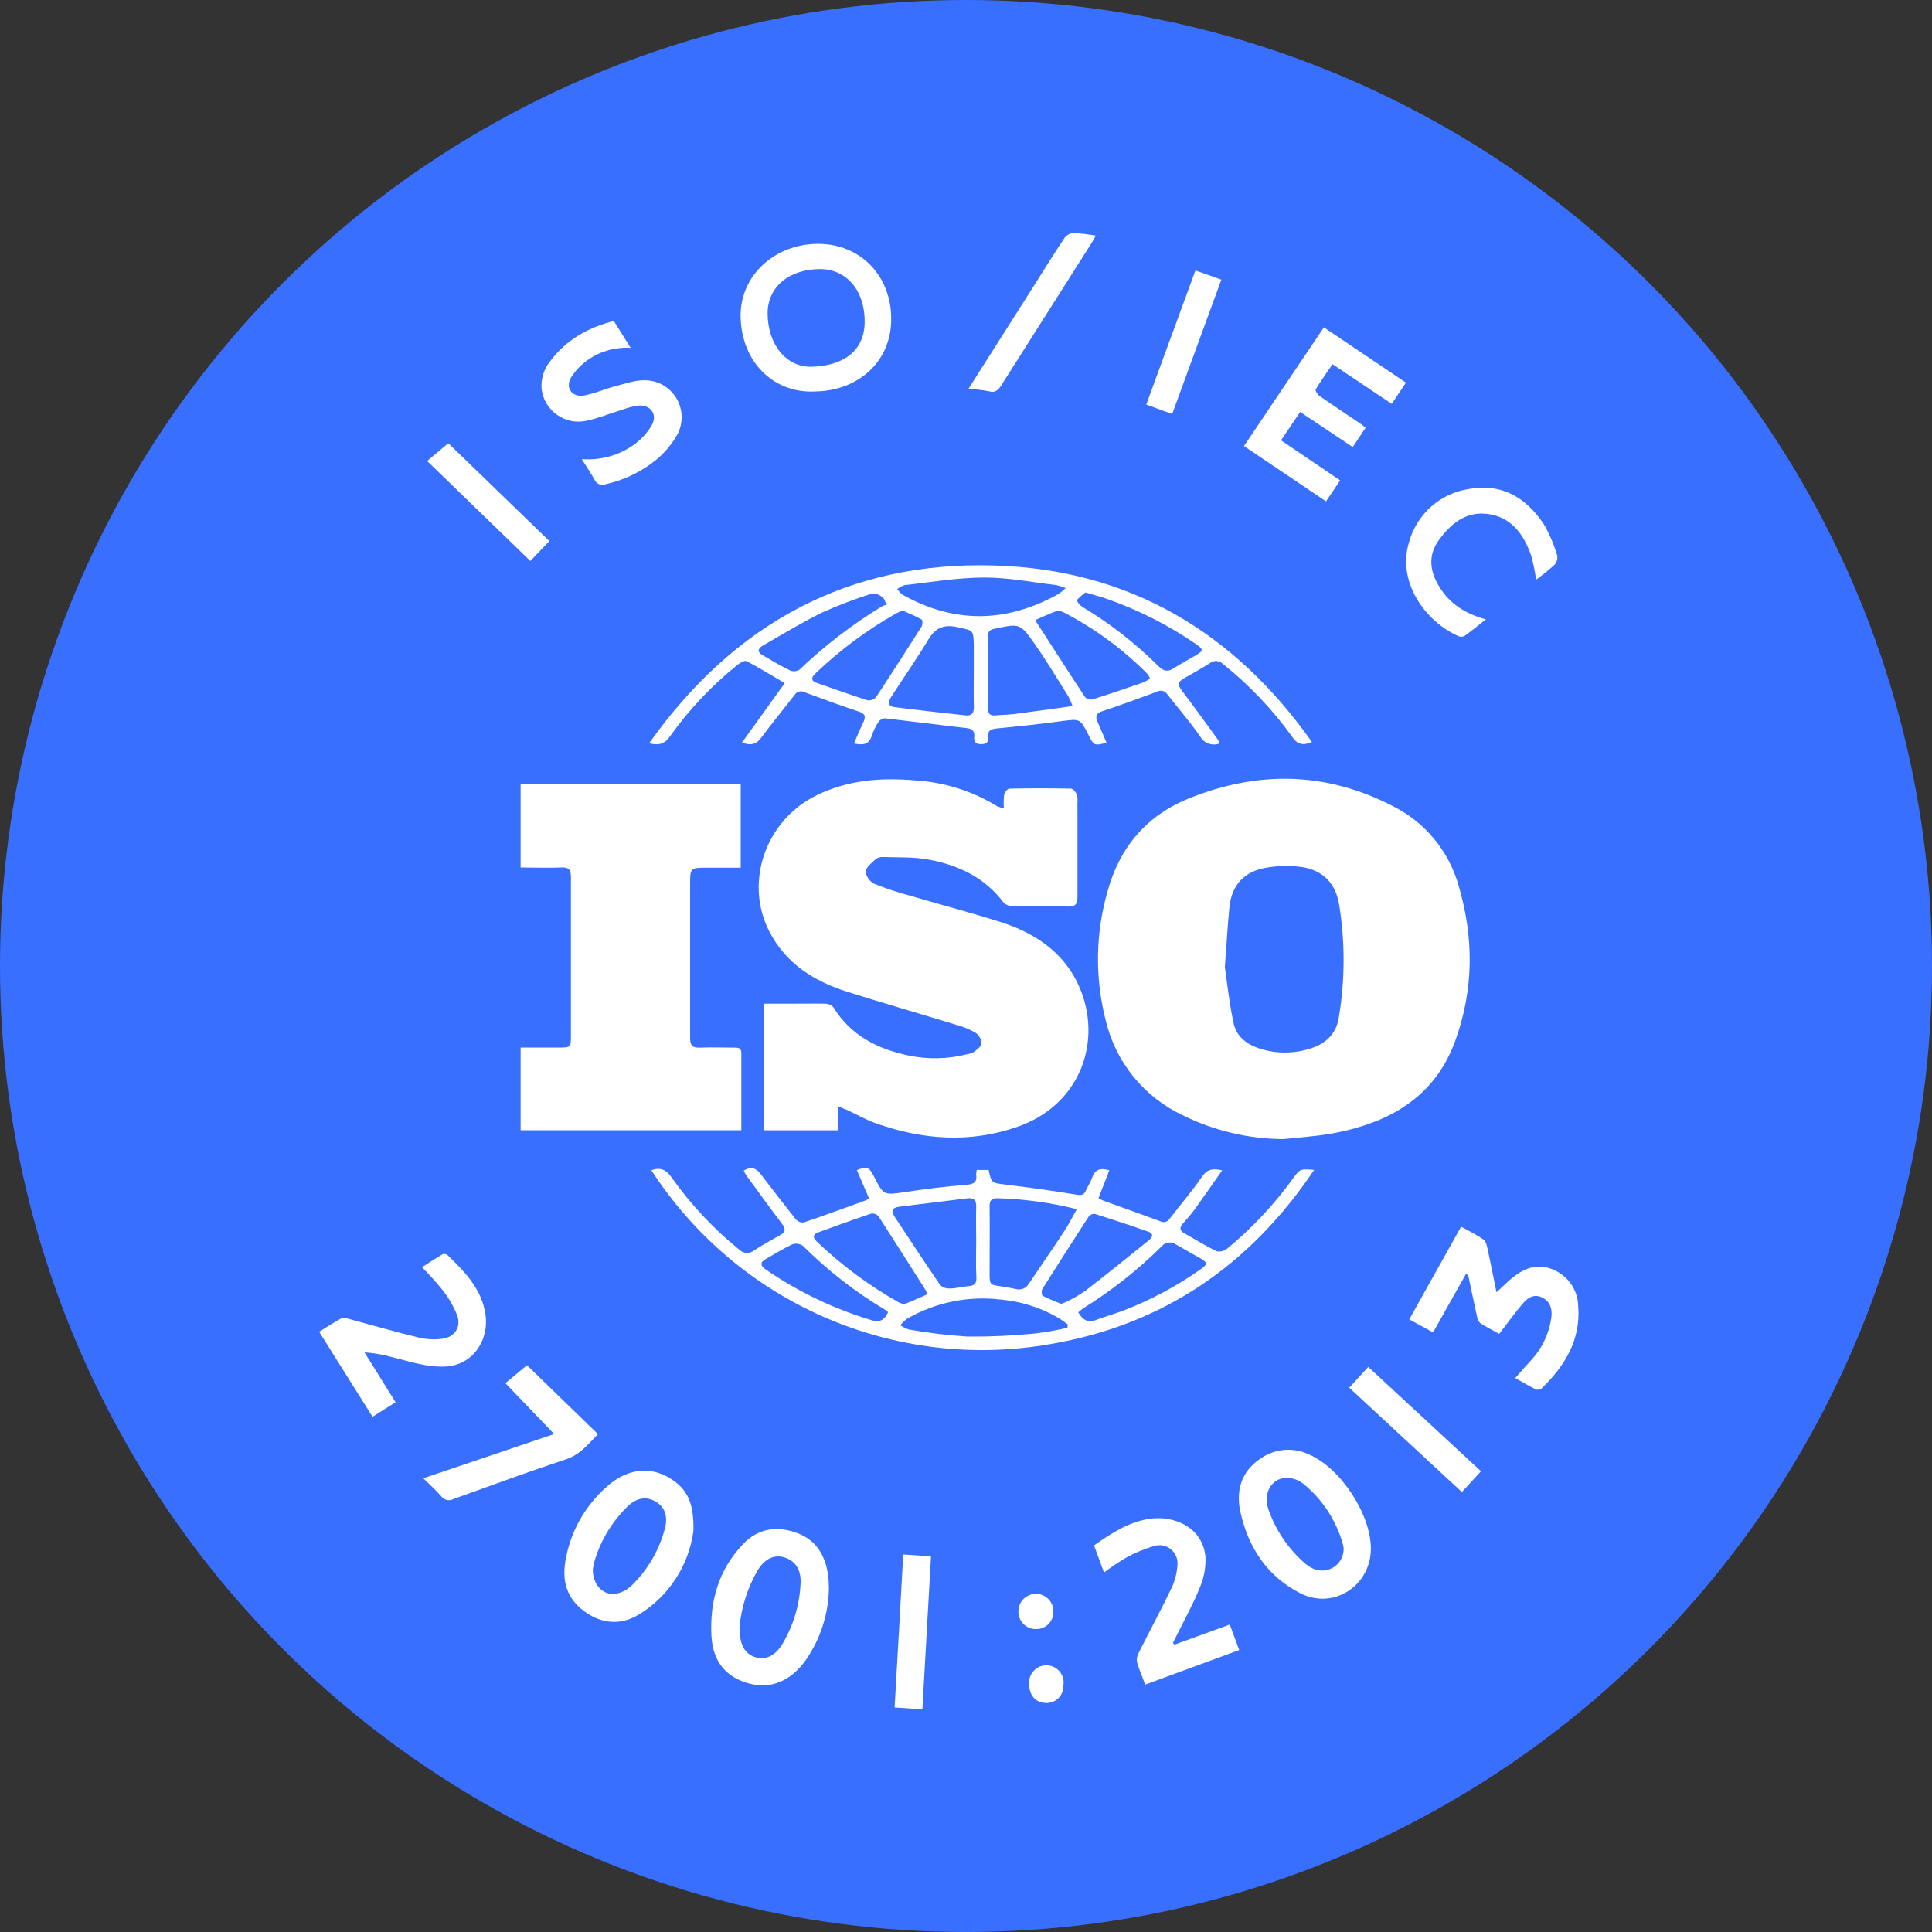 <svg width="70" height="70" viewBox="0 0 70 70" fill="none" xmlns="http://www.w3.org/2000/svg">
<rect x="0" y="0" width="70" height="70" fill="#333333" stroke="none"/>
<g clip-path="url(#clip0_7168_39257)">
<path d="M35.016 0.128C54.173 0.083 69.889 15.639 69.927 34.955C69.964 54.27 54.317 69.922 35.027 69.926C15.66 69.926 0.086 54.168 0.114 34.972C0.142 15.775 15.777 0.092 35.016 0.128ZM35.006 69.282C53.847 69.266 69.28 54.082 69.28 34.995C69.312 25.912 65.735 17.187 59.334 10.741C52.934 4.295 44.235 0.656 35.151 0.624C26.067 0.591 17.343 4.169 10.897 10.569C4.451 16.97 0.812 25.669 0.779 34.753C0.626 53.804 15.963 69.235 35.006 69.282Z" fill="white"/>
<circle cx="35" cy="35" r="35" fill="#386FFF"/>
<path d="M46.506 41.271C45.24 41.266 43.991 40.971 42.856 40.409C42.161 40.083 41.548 39.604 41.064 39.008C40.58 38.411 40.237 37.713 40.061 36.966C39.665 35.422 39.691 33.801 40.135 32.27C40.573 30.696 41.543 29.541 43.096 28.92C45.589 27.921 48.044 27.959 50.451 29.2C51.032 29.487 51.545 29.892 51.958 30.391C52.371 30.889 52.675 31.469 52.849 32.092C53.406 33.986 53.4 35.848 52.724 37.717C52.153 39.291 51.013 40.257 49.458 40.767C49.045 40.904 48.622 41.009 48.193 41.08C47.63 41.175 47.066 41.211 46.506 41.271ZM44.378 35.033C44.454 35.556 44.534 36.31 44.691 37.052C44.786 37.532 45.143 37.825 45.608 37.981C46.223 38.187 46.888 38.187 47.503 37.981C48.055 37.807 48.419 37.435 48.506 36.875C48.735 35.516 48.739 34.13 48.519 32.77C48.384 31.987 47.929 31.538 47.181 31.416C46.762 31.358 46.336 31.363 45.919 31.432C45.108 31.554 44.625 32.042 44.544 32.873C44.478 33.508 44.447 34.15 44.378 35.033Z" fill="white"/>
<path d="M30.375 40.089V40.952H27.679V36.365H28.532C28.989 36.365 29.446 36.357 29.901 36.365C29.957 36.365 30.011 36.377 30.062 36.399C30.113 36.421 30.158 36.454 30.195 36.495C30.822 37.517 31.795 38.008 32.917 38.243C33.618 38.391 34.344 38.375 35.038 38.197C35.126 38.186 35.212 38.157 35.29 38.113C35.399 38.025 35.557 37.914 35.563 37.8C35.558 37.725 35.536 37.653 35.499 37.587C35.462 37.522 35.412 37.466 35.351 37.423C35.147 37.301 34.927 37.208 34.698 37.146C33.363 36.737 32.022 36.351 30.692 35.931C29.49 35.552 28.471 34.906 27.875 33.751C26.953 31.964 27.74 29.712 29.596 28.81C30.724 28.259 31.926 28.166 33.16 28.275C34.213 28.339 35.234 28.661 36.133 29.214C36.21 29.246 36.29 29.268 36.373 29.281C36.36 29.117 36.363 28.952 36.382 28.788C36.401 28.704 36.504 28.574 36.571 28.573C37.316 28.557 38.061 28.557 38.805 28.573C38.878 28.573 38.972 28.695 39.013 28.781C39.04 28.875 39.049 28.975 39.038 29.073C39.038 30.216 39.038 31.357 39.038 32.498C39.038 32.778 38.949 32.853 38.679 32.846C38.014 32.828 37.349 32.846 36.684 32.834C36.561 32.832 36.444 32.782 36.357 32.695C35.662 31.776 34.693 31.33 33.604 31.137C33.075 31.044 32.524 31.07 31.981 31.051C31.891 31.046 31.803 31.073 31.731 31.127C31.587 31.263 31.38 31.415 31.364 31.577C31.377 31.671 31.412 31.761 31.467 31.838C31.521 31.916 31.593 31.979 31.677 32.023C32.099 32.192 32.531 32.336 32.97 32.452C34.092 32.782 35.224 33.078 36.335 33.433C37.762 33.903 38.855 34.782 39.283 36.25C39.811 38.075 38.971 40.083 36.884 40.819C35.146 41.432 33.415 41.299 31.706 40.689C31.372 40.568 31.059 40.39 30.737 40.236L30.375 40.089Z" fill="white"/>
<path d="M26.838 28.394V31.438H25.63C25.004 31.438 25.004 31.438 25.004 32.064C25.004 33.911 25.004 35.757 25.004 37.603C25.004 37.88 25.084 37.969 25.356 37.958C25.782 37.939 26.209 37.958 26.637 37.958C26.774 37.958 26.86 37.988 26.86 38.155C26.86 39.077 26.86 40 26.86 40.95H18.863V37.955H20.231C20.685 37.955 20.686 37.955 20.686 37.501C20.686 35.595 20.686 33.688 20.686 31.782C20.686 31.512 20.616 31.418 20.337 31.43C19.854 31.452 19.369 31.43 18.863 31.43V28.394H26.838Z" fill="white"/>
<path d="M23.601 42.401C23.94 42.276 24.143 42.391 24.338 42.668C25.028 43.641 25.848 44.515 26.773 45.268C26.844 45.343 26.941 45.389 27.045 45.395C27.148 45.401 27.25 45.367 27.33 45.301C27.629 45.104 27.942 44.931 28.255 44.759C28.463 44.645 28.48 44.532 28.333 44.34C27.889 43.756 27.461 43.161 27.028 42.568C26.997 42.518 26.969 42.466 26.945 42.412C27.216 42.263 27.386 42.309 27.557 42.534C27.976 43.086 28.399 43.629 28.832 44.177C28.868 44.217 28.913 44.249 28.964 44.269C29.014 44.288 29.068 44.296 29.122 44.291C29.881 44.035 30.634 43.758 31.388 43.484C31.422 43.463 31.454 43.438 31.483 43.41C31.338 43.075 31.192 42.736 31.045 42.396C31.407 42.254 31.493 42.287 31.649 42.596C32.017 43.321 32.014 43.307 32.812 43.188C33.537 43.08 34.266 42.986 35.003 42.93C35.283 42.908 35.408 42.841 35.368 42.554C35.369 42.499 35.376 42.444 35.39 42.39H35.819C35.922 42.872 35.923 42.859 36.462 42.923C37.318 43.028 38.171 43.149 39.021 43.288C39.194 43.316 39.277 43.288 39.344 43.132C39.412 42.975 39.512 42.836 39.567 42.678C39.664 42.387 39.85 42.297 40.193 42.404L39.801 43.406C39.851 43.441 39.903 43.471 39.958 43.496C40.647 43.747 41.338 43.988 42.025 44.244C42.085 44.279 42.156 44.289 42.222 44.272C42.289 44.255 42.346 44.212 42.382 44.154C42.767 43.65 43.185 43.168 43.542 42.645C43.728 42.37 43.928 42.319 44.282 42.404C43.944 42.886 43.628 43.343 43.299 43.8C43.166 43.985 43.013 44.155 42.863 44.327C42.739 44.468 42.725 44.579 42.908 44.683C43.298 44.9 43.676 45.14 44.077 45.334C44.143 45.348 44.212 45.347 44.277 45.332C44.343 45.316 44.405 45.286 44.457 45.245C45.371 44.493 46.183 43.625 46.872 42.664C47.109 42.351 47.11 42.351 47.614 42.387C45.287 45.85 42.136 48.002 38.068 48.697C35.304 49.187 32.458 48.851 29.884 47.731C27.311 46.611 25.125 44.757 23.601 42.401ZM39.008 43.809C38.076 43.575 37.121 43.443 36.16 43.415C35.919 43.402 35.847 43.498 35.855 43.728C35.864 44.521 35.855 45.315 35.855 46.108C35.855 46.553 35.855 46.55 36.286 46.609C36.463 46.633 36.637 46.672 36.812 46.705C36.898 46.729 36.99 46.724 37.073 46.69C37.156 46.657 37.225 46.597 37.271 46.52C37.69 45.894 38.122 45.277 38.537 44.642C38.708 44.396 38.839 44.121 39.008 43.82V43.809ZM35.369 45.01C35.369 44.584 35.357 44.157 35.369 43.731C35.38 43.476 35.283 43.392 35.044 43.418L32.574 43.723C32.324 43.755 32.28 43.88 32.418 44.09C32.962 44.914 33.504 45.742 34.063 46.557C34.109 46.601 34.164 46.635 34.225 46.657C34.285 46.679 34.349 46.688 34.413 46.684C34.639 46.684 34.862 46.62 35.088 46.6C35.313 46.579 35.383 46.506 35.376 46.287C35.351 45.863 35.369 45.435 35.369 45.01ZM33.588 46.903C33.581 46.858 33.569 46.814 33.554 46.77C32.981 45.867 32.41 44.966 31.832 44.071C31.8 44.033 31.759 44.004 31.712 43.987C31.666 43.969 31.616 43.964 31.566 43.971C30.92 44.187 30.28 44.42 29.64 44.653C29.422 44.733 29.465 44.864 29.599 44.988C30.494 45.844 31.493 46.585 32.573 47.193C32.648 47.236 32.736 47.249 32.82 47.23C33.064 47.137 33.313 47.019 33.581 46.903H33.588ZM38.451 47.24C38.522 47.217 38.592 47.189 38.659 47.157C38.891 47.044 39.114 46.914 39.326 46.767C40.093 46.174 40.849 45.565 41.603 44.956C41.725 44.859 41.847 44.711 41.603 44.625C40.961 44.396 40.312 44.185 39.662 43.981C39.621 43.979 39.58 43.986 39.542 44.002C39.505 44.019 39.472 44.045 39.446 44.077C38.88 44.949 38.319 45.826 37.765 46.706C37.729 46.766 37.74 46.928 37.778 46.949C37.983 47.06 38.207 47.141 38.443 47.24H38.451ZM38.675 48.11L38.686 47.983C38.559 47.896 38.437 47.8 38.304 47.723C37.682 47.371 36.992 47.154 36.28 47.088C35.097 46.941 33.898 47.184 32.865 47.78C32.774 47.848 32.692 47.926 32.62 48.014C32.715 48.082 32.821 48.135 32.933 48.171C33.635 48.295 34.344 48.38 35.056 48.426C35.867 48.433 36.678 48.396 37.485 48.317C37.883 48.269 38.277 48.2 38.667 48.11H38.675ZM39.069 47.551C39.226 47.822 39.412 47.939 39.712 47.824C40.013 47.708 40.371 47.611 40.694 47.486C41.692 47.105 42.638 46.599 43.511 45.982C43.763 45.802 43.753 45.744 43.49 45.59C43.199 45.421 42.902 45.263 42.612 45.093C42.533 45.033 42.433 45.007 42.335 45.02C42.236 45.033 42.147 45.084 42.085 45.161C41.233 46.007 40.288 46.754 39.268 47.389C39.196 47.438 39.127 47.493 39.061 47.551H39.069ZM32.183 47.551C32.156 47.522 32.126 47.494 32.094 47.47C31.001 46.821 29.993 46.039 29.094 45.141C29.039 45.102 28.975 45.075 28.908 45.065C28.841 45.055 28.773 45.062 28.709 45.083C28.377 45.24 28.066 45.434 27.746 45.615C27.533 45.734 27.544 45.859 27.737 45.991C28.922 46.808 30.23 47.433 31.61 47.842C31.873 47.924 32.051 47.817 32.172 47.553L32.183 47.551Z" fill="white"/>
<path d="M23.519 26.929C26.604 22.591 30.74 20.331 36.023 20.488C40.91 20.632 44.714 22.896 47.533 26.884C47.212 27.021 47.015 26.971 46.841 26.727C46.125 25.725 45.273 24.826 44.31 24.057C44.25 23.995 44.169 23.956 44.082 23.951C43.995 23.944 43.909 23.971 43.841 24.024C43.55 24.214 43.245 24.378 42.944 24.55C42.644 24.723 42.648 24.793 42.858 25.07C43.288 25.637 43.702 26.217 44.121 26.791C44.147 26.837 44.17 26.885 44.19 26.934C44.061 26.986 43.918 26.988 43.788 26.941C43.657 26.894 43.548 26.801 43.482 26.679C43.115 26.153 42.691 25.665 42.294 25.156C42.255 25.094 42.193 25.05 42.121 25.033C42.05 25.016 41.974 25.028 41.911 25.065C41.252 25.311 40.592 25.55 39.925 25.773C39.717 25.843 39.684 25.953 39.756 26.128C39.866 26.391 39.98 26.651 40.093 26.91C39.653 27.023 39.634 27.015 39.449 26.651C39.136 26.025 39.136 26.039 38.441 26.131C37.659 26.236 36.889 26.319 36.111 26.394C35.892 26.416 35.772 26.479 35.798 26.707C35.823 26.904 35.734 26.96 35.541 26.962C35.349 26.964 35.28 26.873 35.299 26.691C35.322 26.472 35.211 26.405 35.005 26.378C34.023 26.266 33.042 26.137 32.061 26.025C32.017 26.027 31.973 26.04 31.934 26.061C31.895 26.082 31.861 26.112 31.835 26.148C31.73 26.305 31.646 26.475 31.587 26.654C31.486 26.987 31.264 27.003 30.94 26.936C31.059 26.666 31.163 26.414 31.28 26.17C31.377 25.968 31.35 25.857 31.114 25.78C30.457 25.563 29.806 25.325 29.156 25.082C29.097 25.048 29.026 25.038 28.96 25.054C28.893 25.07 28.835 25.111 28.798 25.169C28.391 25.693 27.968 26.205 27.576 26.734C27.407 26.965 27.227 27.021 26.882 26.907L28.432 24.751C27.978 24.485 27.524 24.204 27.054 23.956C26.985 23.92 26.818 24.01 26.729 24.082C25.806 24.822 24.989 25.684 24.3 26.644C24.101 26.939 23.901 27.026 23.519 26.929ZM35.283 24.366C35.283 24.028 35.283 23.691 35.283 23.355C35.266 22.807 35.252 22.849 34.714 22.729C34.214 22.613 33.901 22.729 33.637 23.17C33.213 23.873 32.742 24.549 32.296 25.239C32.196 25.395 32.139 25.583 32.402 25.618C33.264 25.732 34.124 25.824 34.992 25.92C35.205 25.943 35.291 25.838 35.285 25.619C35.274 25.197 35.283 24.782 35.283 24.366ZM38.864 25.582C38.819 25.462 38.767 25.345 38.708 25.231C38.307 24.596 37.925 23.948 37.49 23.333C36.956 22.571 36.941 22.589 36.028 22.782C35.856 22.82 35.795 22.885 35.797 23.053C35.803 23.924 35.803 24.796 35.797 25.669C35.797 25.867 35.878 25.937 36.066 25.92C36.291 25.899 36.52 25.899 36.745 25.871C37.427 25.784 38.11 25.685 38.864 25.582ZM37.543 22.452C37.543 22.505 37.543 22.528 37.553 22.543C38.138 23.449 38.72 24.358 39.315 25.258C39.348 25.292 39.39 25.318 39.436 25.333C39.481 25.348 39.53 25.351 39.578 25.342C40.191 25.15 40.798 24.942 41.404 24.732C41.496 24.691 41.585 24.644 41.67 24.59C41.644 24.527 41.611 24.468 41.572 24.414C40.684 23.52 39.662 22.769 38.543 22.189C38.458 22.142 38.359 22.127 38.265 22.146C38.016 22.233 37.776 22.35 37.543 22.45V22.452ZM32.699 22.122C32.609 22.162 32.535 22.189 32.468 22.226C31.406 22.828 30.423 23.56 29.541 24.403C29.375 24.56 29.385 24.672 29.607 24.748C30.214 24.959 30.82 25.176 31.433 25.374C31.491 25.381 31.551 25.373 31.605 25.352C31.66 25.331 31.708 25.296 31.746 25.252C32.303 24.411 32.842 23.561 33.388 22.707C33.429 22.641 33.433 22.469 33.397 22.45C33.178 22.32 32.933 22.223 32.699 22.12V22.122ZM38.612 21.309C38.506 21.264 38.397 21.228 38.285 21.201C37.41 21.099 36.537 20.923 35.662 20.926C34.698 20.926 33.736 21.095 32.773 21.2C32.676 21.231 32.586 21.28 32.507 21.344C32.571 21.413 32.621 21.5 32.699 21.546C34.588 22.608 36.474 22.566 38.354 21.52C38.445 21.456 38.532 21.385 38.612 21.308V21.309ZM32.161 21.895L32.066 21.801C32.066 21.644 31.753 21.45 31.551 21.52C30.958 21.708 30.377 21.929 29.809 22.183C29.081 22.536 28.386 22.965 27.683 23.364C27.541 23.445 27.361 23.577 27.624 23.735C27.956 23.932 28.289 24.128 28.637 24.297C28.691 24.317 28.75 24.325 28.808 24.318C28.866 24.312 28.921 24.291 28.97 24.259C29.874 23.397 30.868 22.634 31.934 21.982C32.007 21.945 32.083 21.915 32.161 21.893V21.895ZM39.326 21.467C39.213 21.55 39.108 21.643 39.013 21.746C39.056 21.842 39.125 21.925 39.211 21.985C40.217 22.588 41.145 23.311 41.975 24.139C42.169 24.333 42.326 24.347 42.543 24.203C42.792 24.039 43.057 23.901 43.313 23.752C43.611 23.578 43.614 23.527 43.323 23.33C42.325 22.644 41.24 22.094 40.097 21.696C39.861 21.614 39.621 21.552 39.326 21.466V21.467Z" fill="white"/>
<path d="M29.494 14.185C28.051 14.246 26.865 13.14 26.834 11.478C26.806 10 28.053 8.842 29.629 8.835C31.155 8.827 32.289 9.977 32.289 11.544C32.304 13.068 31.128 14.174 29.494 14.185ZM27.812 11.348C27.812 12.475 28.483 13.318 29.422 13.289C30.479 13.254 31.31 12.777 31.329 11.686C31.347 10.548 30.681 9.752 29.723 9.75C28.588 9.748 27.815 10.396 27.812 11.348Z" fill="white"/>
<path d="M25.123 55.478C25.039 56.09 24.822 56.676 24.486 57.195C24.15 57.714 23.704 58.152 23.18 58.478C22.514 58.896 21.812 58.851 21.172 58.381C20.532 57.912 20.359 57.286 20.489 56.538C20.666 55.502 21.194 54.559 21.984 53.866C22.779 53.151 23.693 53.099 24.471 53.694C24.959 54.067 25.147 54.58 25.123 55.478ZM21.478 56.866C21.478 57.461 21.904 57.854 22.383 57.73C22.574 57.678 22.748 57.579 22.89 57.441C23.474 56.872 23.891 56.154 24.095 55.364C24.206 54.926 24.081 54.6 23.76 54.408C23.439 54.215 23.089 54.251 22.755 54.564C22.19 55.109 21.774 55.79 21.546 56.541C21.516 56.648 21.493 56.757 21.478 56.866Z" fill="white"/>
<path d="M49.669 56.107C49.669 57.444 48.325 58.334 47.127 57.733C45.93 57.133 45.229 56.081 44.941 54.776C44.747 53.882 45.062 53.211 45.764 52.786C46.01 52.635 46.29 52.547 46.578 52.531C46.866 52.514 47.154 52.57 47.415 52.693C48.567 53.179 49.669 54.86 49.669 56.107ZM48.683 56.098C48.676 56.045 48.666 55.993 48.653 55.941C48.413 55.088 47.916 54.33 47.231 53.768C47.085 53.649 46.91 53.575 46.724 53.552C46.123 53.484 45.739 54.043 45.958 54.69C46.223 55.45 46.683 56.127 47.292 56.654C47.383 56.73 47.484 56.793 47.592 56.841C47.713 56.893 47.845 56.914 47.976 56.901C48.107 56.889 48.233 56.843 48.342 56.769C48.45 56.695 48.539 56.594 48.598 56.477C48.658 56.36 48.687 56.23 48.683 56.098Z" fill="white"/>
<path d="M30.033 57.559C30.015 58.484 29.725 59.382 29.199 60.142C28.662 60.902 27.936 61.201 27.178 61.006C26.339 60.791 25.829 60.239 25.777 59.272C25.71 58.02 26.036 56.871 26.925 55.943C27.469 55.375 28.144 55.273 28.867 55.538C29.59 55.802 29.911 56.378 30.008 57.103C30.026 57.251 30.025 57.401 30.033 57.559ZM26.793 58.956C26.793 59.61 26.987 59.934 27.393 60.051C27.756 60.151 28.103 59.985 28.364 59.539C28.752 58.879 28.972 58.135 29.006 57.37C29.033 56.873 28.814 56.553 28.433 56.431C28.053 56.309 27.71 56.472 27.447 56.901C27.084 57.531 26.861 58.231 26.793 58.956Z" fill="white"/>
<path d="M54.22 46.822C54.453 46.609 54.632 46.425 54.832 46.268C55.27 45.922 55.752 45.763 56.297 46.011C56.554 46.122 56.773 46.304 56.93 46.535C57.087 46.767 57.174 47.039 57.181 47.318C57.279 48.551 56.696 49.489 55.855 50.306C55.828 50.328 55.794 50.344 55.759 50.35C55.724 50.357 55.688 50.354 55.654 50.343C55.383 50.207 55.12 50.054 54.899 49.93C55.092 49.711 55.272 49.501 55.456 49.304C55.868 48.869 56.131 48.316 56.209 47.722C56.245 47.426 56.17 47.162 55.885 47.016C55.6 46.871 55.367 47.005 55.193 47.206C54.891 47.556 54.624 47.935 54.319 48.329C54.104 48.209 53.858 48.084 53.628 47.936C53.566 47.876 53.527 47.796 53.517 47.709C53.405 47.204 53.3 46.695 53.193 46.188L53.11 46.168C52.721 46.86 52.328 47.55 51.924 48.274L51.06 47.805L52.938 44.445C53.228 44.601 53.505 44.739 53.752 44.914C53.838 44.974 53.871 45.132 53.898 45.252C54.005 45.745 54.106 46.259 54.22 46.822Z" fill="white"/>
<path d="M47.107 14.926L46.414 15.954L48.556 17.405L48.044 18.165L45.071 16.162L47.966 11.861L50.94 13.864L50.425 14.633L48.279 13.195C48.068 13.508 47.857 13.799 47.67 14.109C47.647 14.149 47.738 14.298 47.808 14.348C48.278 14.674 48.747 14.983 49.217 15.301C49.298 15.354 49.373 15.415 49.481 15.492L49.012 16.198L47.107 14.926Z" fill="white"/>
<path d="M21.078 16.634C21.758 16.689 22.436 16.499 22.988 16.099C23.241 15.913 23.454 15.678 23.614 15.408C23.835 15.018 23.574 14.659 23.125 14.695C22.93 14.724 22.739 14.773 22.555 14.842C22.11 14.977 21.677 15.155 21.225 15.251C21.044 15.287 20.859 15.286 20.679 15.248C20.499 15.21 20.329 15.135 20.179 15.028C20.029 14.922 19.902 14.786 19.807 14.628C19.712 14.471 19.65 14.296 19.625 14.113C19.589 13.742 19.701 13.371 19.938 13.082C20.517 12.315 21.301 11.867 22.239 11.631L22.851 12.604C22.306 12.57 21.765 12.72 21.316 13.029C21.065 13.201 20.852 13.422 20.689 13.68C20.469 14.049 20.726 14.406 21.159 14.331C21.544 14.26 21.912 14.093 22.294 13.994C22.675 13.896 23.024 13.766 23.389 13.778C23.618 13.784 23.841 13.847 24.038 13.963C24.235 14.08 24.399 14.245 24.515 14.442C24.63 14.64 24.693 14.864 24.697 15.092C24.701 15.321 24.646 15.547 24.538 15.749C24.343 16.093 24.088 16.399 23.785 16.652C23.253 17.086 22.627 17.39 21.957 17.541C21.919 17.558 21.877 17.567 21.835 17.568C21.793 17.569 21.752 17.561 21.713 17.546C21.674 17.53 21.638 17.507 21.608 17.477C21.579 17.447 21.555 17.412 21.539 17.373C21.406 17.138 21.255 16.919 21.078 16.634Z" fill="white"/>
<path d="M42.554 59.588L44.557 58.86L44.899 59.784L41.493 61.036C41.385 60.746 41.269 60.483 41.193 60.211C41.178 60.096 41.202 59.979 41.26 59.879C41.651 59.096 42.066 58.333 42.442 57.546C42.571 57.28 42.645 56.992 42.661 56.697C42.671 56.59 42.654 56.481 42.611 56.381C42.568 56.282 42.502 56.194 42.417 56.127C42.332 56.06 42.232 56.014 42.125 55.995C42.019 55.976 41.909 55.984 41.806 56.018C41.457 56.12 41.12 56.26 40.801 56.436C40.524 56.601 40.256 56.78 39.999 56.974C39.875 56.635 39.759 56.319 39.639 55.992C40.279 55.547 40.903 55.134 41.673 55.026C42.492 54.91 43.567 55.294 43.676 56.408C43.693 56.792 43.621 57.176 43.467 57.528C43.243 58.096 42.939 58.635 42.669 59.186C42.612 59.3 42.554 59.413 42.496 59.527L42.554 59.588Z" fill="white"/>
<path d="M15.289 45.913C15.519 45.767 15.772 45.6 16.035 45.443C16.065 45.433 16.098 45.43 16.129 45.436C16.161 45.441 16.19 45.455 16.215 45.475C16.841 46.082 17.458 46.705 17.591 47.634C17.721 48.534 17.156 49.455 16.149 49.512C15.448 49.547 14.803 49.315 14.143 49.154C13.836 49.071 13.521 49.019 13.204 48.998L13.757 49.882L14.332 50.805L13.498 51.333L11.564 48.254C11.839 48.085 12.099 47.91 12.373 47.763C12.444 47.727 12.566 47.763 12.658 47.792C13.498 48.018 14.334 48.262 15.179 48.464C15.457 48.529 15.745 48.543 16.027 48.505C16.473 48.445 16.716 48.087 16.567 47.663C16.433 47.324 16.248 47.008 16.021 46.724C15.791 46.441 15.546 46.17 15.289 45.913Z" fill="white"/>
<path d="M53.837 22.441C53.555 22.663 53.319 22.857 53.071 23.035C53.039 23.054 53.004 23.065 52.967 23.068C52.93 23.072 52.893 23.067 52.858 23.054C51.644 22.533 50.599 21.079 51.057 19.63C51.195 19.138 51.471 18.696 51.853 18.357C52.234 18.018 52.706 17.796 53.211 17.718C54.392 17.494 55.279 18.02 55.921 18.97C56.136 19.335 56.304 19.727 56.422 20.134C56.431 20.196 56.425 20.259 56.406 20.319C56.386 20.379 56.353 20.433 56.309 20.478C56.101 20.663 55.883 20.838 55.657 21.001C55.615 20.705 55.555 20.411 55.475 20.123C55.209 19.366 54.766 18.738 53.91 18.622C53.114 18.514 52.553 18.98 52.121 19.586C51.73 20.134 51.808 20.708 52.149 21.259C52.528 21.877 53.09 22.239 53.837 22.441Z" fill="white"/>
<path d="M15.337 53.561L20.079 51.958L18.311 50.115L19.093 49.465C19.909 50.257 20.779 51.102 21.666 51.962C21.306 52.328 21.018 52.706 20.506 52.874C19.136 53.326 17.782 53.825 16.423 54.315C16.354 54.352 16.275 54.364 16.198 54.348C16.122 54.333 16.053 54.291 16.004 54.231C15.807 54.007 15.583 53.802 15.337 53.561Z" fill="white"/>
<path d="M35.086 14.093C35.945 12.741 36.769 11.445 37.59 10.149C37.919 9.63 38.241 9.107 38.585 8.598C38.626 8.551 38.676 8.512 38.732 8.485C38.789 8.458 38.85 8.443 38.913 8.442C39.178 8.459 39.441 8.491 39.703 8.537C39.642 8.645 39.603 8.722 39.557 8.794C38.463 10.516 37.37 12.238 36.28 13.958C36.16 14.151 36.048 14.242 35.811 14.173C35.571 14.128 35.329 14.101 35.086 14.093Z" fill="white"/>
<path d="M53.66 53.307L52.966 54.059L48.885 50.279L49.575 49.526L53.66 53.307Z" fill="white"/>
<path d="M32.413 61.864C32.52 60.011 32.624 58.186 32.726 56.322L33.732 56.389C33.627 58.242 33.524 60.076 33.419 61.932L32.413 61.864Z" fill="white"/>
<path d="M43.312 9.799L44.251 10.133L42.47 15.001L41.531 14.658C42.126 13.038 42.709 11.442 43.312 9.799Z" fill="white"/>
<path d="M15.477 16.703L16.243 16.059L19.904 19.603L19.215 20.325L15.477 16.703Z" fill="white"/>
<path d="M37.534 59.024C37.449 59.026 37.365 59.01 37.287 58.978C37.209 58.946 37.138 58.898 37.079 58.838C37.02 58.778 36.973 58.707 36.942 58.628C36.911 58.55 36.896 58.466 36.898 58.381C36.898 58.213 36.965 58.052 37.084 57.933C37.203 57.814 37.364 57.747 37.532 57.747C37.7 57.747 37.862 57.814 37.98 57.933C38.099 58.052 38.166 58.213 38.166 58.381C38.17 58.466 38.156 58.55 38.126 58.629C38.095 58.708 38.049 58.78 37.99 58.84C37.931 58.901 37.859 58.948 37.781 58.98C37.703 59.011 37.618 59.027 37.534 59.024Z" fill="white"/>
<path d="M38.528 61.076C38.53 61.16 38.516 61.244 38.484 61.322C38.453 61.4 38.406 61.471 38.345 61.53C38.285 61.589 38.213 61.635 38.135 61.664C38.056 61.694 37.972 61.707 37.888 61.702C37.528 61.693 37.288 61.424 37.29 61.031C37.28 60.941 37.289 60.851 37.318 60.766C37.346 60.68 37.392 60.602 37.454 60.536C37.515 60.471 37.59 60.419 37.673 60.384C37.756 60.35 37.845 60.334 37.935 60.337C38.025 60.34 38.113 60.363 38.193 60.403C38.273 60.444 38.344 60.501 38.4 60.571C38.457 60.641 38.497 60.723 38.519 60.81C38.541 60.897 38.544 60.988 38.528 61.076Z" fill="white"/>
</g>
<defs>
<clipPath id="clip0_7168_39257">
<rect width="70" height="70" fill="white"/>
</clipPath>
</defs>
</svg>
